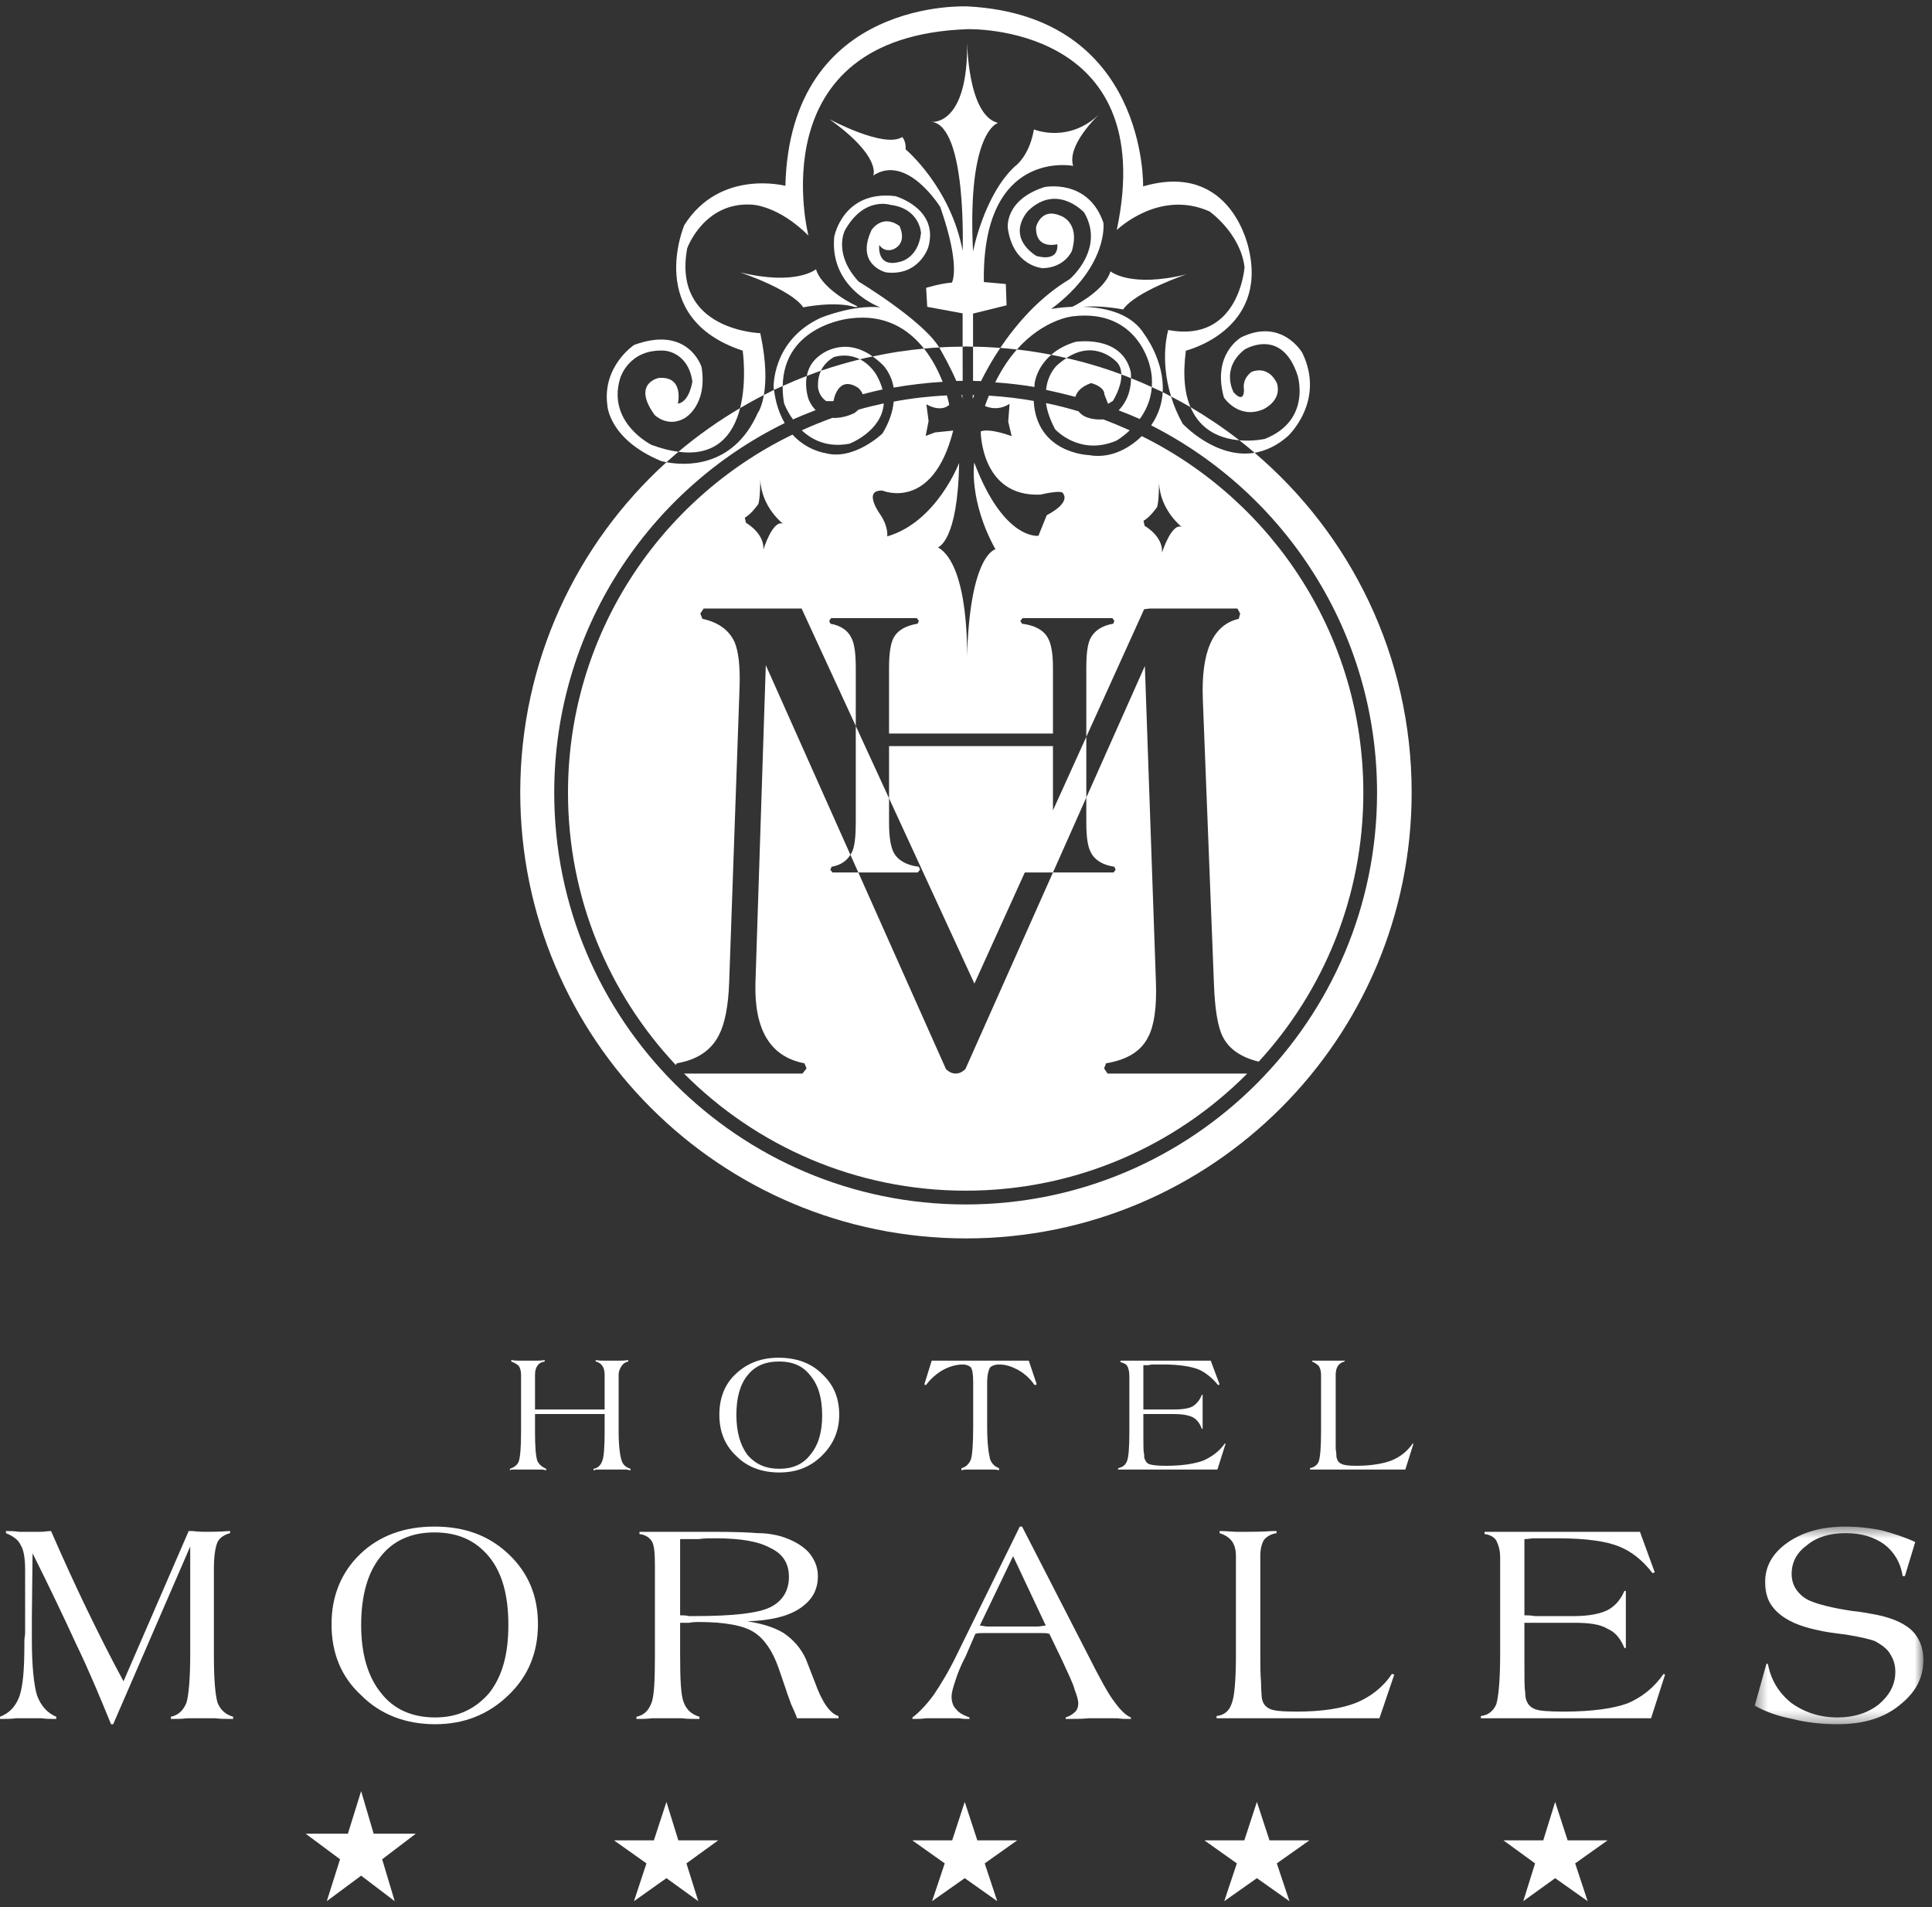 <?xml version="1.0" encoding="UTF-8"?>
<svg width="158px" height="156px" viewBox="0 0 158 156" version="1.1" xmlns="http://www.w3.org/2000/svg" xmlns:xlink="http://www.w3.org/1999/xlink">
    <rect x="0" y="0" width="158" height="156" fill="#333333" stroke="none"/>
    <!-- Generator: Sketch 52.6 (67491) - http://www.bohemiancoding.com/sketch -->
    <title>Group 98</title>
    <desc>Created with Sketch.</desc>
    <defs>
        <polygon id="path-1" points="0.42 0.511 14.213 0.511 14.213 16.677 0.42 16.677"></polygon>
    </defs>
    <g id="Home-ESCRITORIO" stroke="none" stroke-width="1" fill="none" fill-rule="evenodd">
        <g id="HOME" transform="translate(-1040, -5321)">
            <g id="Group-98" transform="translate(1040, 5321)">
                <polygon id="Fill-1" fill="#FFFFFF" points="28.45 149.984 25 149.984 27.809 152.074 26.726 155.5 29.534 153.414 32.279 155.5 31.254 152.074 34 149.984 30.558 149.984 29.534 146.5"></polygon>
                <g id="Group-97" transform="translate(0, 0.5)">
                    <path d="M41.703,119.758 L41.703,119.635 C42.059,119.508 42.302,119.334 42.425,119.034 C42.546,118.665 42.612,117.881 42.612,116.612 L42.612,111.949 C42.612,111.649 42.546,111.405 42.425,111.22 C42.302,111.104 42.121,110.978 41.812,110.86 L41.812,110.741 C42.121,110.792 42.365,110.792 42.546,110.792 L43.155,110.792 L43.814,110.792 C43.995,110.792 44.301,110.792 44.545,110.741 L44.545,110.86 C44.241,110.913 44.054,111.037 43.939,111.22 C43.814,111.405 43.754,111.649 43.754,111.949 L43.754,114.787 L44.42,114.787 L45.081,114.787 L48.118,114.787 L48.54,114.787 L49.448,114.787 L49.448,111.949 C49.448,111.649 49.385,111.405 49.264,111.22 C49.134,111.037 48.961,110.913 48.717,110.86 L48.717,110.741 C48.961,110.792 49.205,110.792 49.448,110.792 L50.169,110.792 L50.66,110.792 C50.838,110.792 51.08,110.792 51.377,110.741 L51.377,110.86 C51.145,110.913 50.959,111.037 50.838,111.22 C50.712,111.405 50.593,111.649 50.593,111.949 L50.593,116.612 C50.593,117.819 50.712,118.596 50.838,118.965 C50.959,119.334 51.196,119.508 51.562,119.635 L51.562,119.758 C51.44,119.758 51.317,119.696 51.196,119.696 L49.991,119.696 L48.717,119.696 C48.657,119.758 48.595,119.758 48.54,119.758 L48.54,119.635 C48.904,119.583 49.134,119.334 49.264,118.965 C49.385,118.665 49.448,117.819 49.448,116.612 L49.448,115.155 L48.904,115.155 L48.118,115.155 L45.081,115.155 L44.363,115.155 L43.754,115.155 L43.754,116.612 C43.754,117.819 43.814,118.596 43.939,118.965 C44.054,119.274 44.363,119.508 44.667,119.635 L44.667,119.758 C44.604,119.758 44.478,119.696 44.301,119.696 L43.155,119.696 L41.812,119.696 C41.756,119.758 41.703,119.758 41.703,119.758" id="Fill-2" fill="#FFFFFF"></path>
                    <path d="M58.829,115.216 C58.829,113.88 59.251,112.733 60.159,111.885 C61.121,110.978 62.273,110.551 63.669,110.551 C65.121,110.551 66.33,110.978 67.238,111.885 C68.207,112.795 68.631,113.88 68.631,115.216 C68.631,116.546 68.144,117.64 67.238,118.541 C66.267,119.508 65.121,119.937 63.728,119.937 C62.333,119.937 61.121,119.508 60.222,118.596 C59.251,117.694 58.829,116.546 58.829,115.216 M60.222,115.216 C60.222,116.612 60.528,117.694 61.121,118.488 C61.789,119.274 62.639,119.635 63.728,119.635 C64.819,119.635 65.664,119.274 66.267,118.488 C66.936,117.694 67.238,116.612 67.238,115.283 C67.238,113.88 66.936,112.795 66.267,112.006 C65.664,111.22 64.819,110.86 63.728,110.86 C62.586,110.86 61.731,111.22 61.121,112.006 C60.528,112.733 60.222,113.822 60.222,115.216" id="Fill-4" fill="#FFFFFF"></path>
                    <path d="M75.593,112.733 L76.195,110.792 L84.134,110.792 L84.786,112.733 L84.612,112.795 C84.242,112.248 83.762,111.825 83.215,111.524 C82.735,111.273 82.251,111.105 81.701,111.105 C81.348,111.105 81.102,111.22 80.971,111.343 C80.858,111.524 80.73,111.949 80.73,112.557 L80.73,113.154 L80.73,116.189 C80.73,117.572 80.858,118.424 80.971,118.853 C81.102,119.212 81.348,119.458 81.701,119.583 L81.701,119.759 C81.526,119.696 81.283,119.696 81.036,119.696 L80.067,119.696 L79.228,119.696 C78.98,119.696 78.803,119.696 78.629,119.759 L78.629,119.583 C78.98,119.508 79.284,119.212 79.403,118.853 C79.52,118.488 79.587,117.572 79.587,116.189 L79.587,112.557 C79.587,111.884 79.52,111.524 79.403,111.343 C79.284,111.22 79.036,111.105 78.738,111.105 C78.197,111.105 77.647,111.273 77.17,111.524 C76.616,111.825 76.136,112.248 75.718,112.795 L75.593,112.733 Z" id="Fill-6" fill="#FFFFFF"></path>
                    <path d="M91.632,110.792 L92.36,110.792 L93.689,110.792 L99.014,110.792 L99.739,112.733 L99.623,112.795 C99.132,112.192 98.589,111.769 98.058,111.524 C97.44,111.273 96.475,111.105 95.137,111.105 L94.297,111.105 C94.229,111.105 94.115,111.105 93.926,111.162 L93.505,111.162 L93.505,114.787 L93.991,114.787 L94.355,114.787 L95.866,114.787 C96.595,114.787 97.13,114.732 97.5,114.549 C97.803,114.369 98.108,114.061 98.286,113.584 L98.351,113.584 L98.351,116.366 L98.286,116.366 C98.108,115.885 97.862,115.577 97.5,115.397 C97.071,115.216 96.595,115.155 95.866,115.155 L94.229,115.155 L93.874,115.155 L93.748,115.155 L93.505,115.155 L93.505,117.095 C93.505,117.761 93.505,118.247 93.567,118.424 C93.567,118.595 93.567,118.789 93.628,118.853 C93.689,119.034 93.801,119.213 94.051,119.274 C94.229,119.334 94.65,119.391 95.386,119.391 C96.712,119.391 97.739,119.213 98.401,118.965 C99.074,118.665 99.682,118.247 100.163,117.573 L100.233,117.573 L99.561,119.696 L92.899,119.696 L92.486,119.696 L91.987,119.696 L91.441,119.696 L91.441,119.584 C91.808,119.508 92.056,119.334 92.182,118.965 C92.294,118.665 92.36,117.881 92.36,116.613 L92.36,112.075 C92.36,111.706 92.294,111.405 92.182,111.22 C92.056,111.037 91.869,110.978 91.632,110.913 L91.632,110.792 Z" id="Fill-8" fill="#FFFFFF"></path>
                    <path d="M108.036,111.949 C108.036,111.649 107.966,111.405 107.849,111.221 C107.724,111.104 107.552,110.977 107.306,110.86 L107.306,110.792 L108.089,110.792 L108.633,110.792 L109.851,110.792 L109.966,110.792 L109.966,110.86 C109.725,110.914 109.54,111.037 109.415,111.221 C109.294,111.405 109.234,111.649 109.234,111.949 L109.234,116.612 L109.234,117.995 C109.294,118.363 109.294,118.595 109.294,118.665 C109.364,118.965 109.493,119.152 109.67,119.212 C109.851,119.334 110.269,119.39 110.933,119.39 C112.145,119.39 113.115,119.212 113.775,118.965 C114.507,118.665 115.047,118.247 115.533,117.573 L115.597,117.573 L114.928,119.696 L108.699,119.696 L107.966,119.696 L107.131,119.696 L107.131,119.583 C107.49,119.508 107.724,119.334 107.849,119.034 C107.966,118.665 108.036,117.88 108.036,116.612 L108.036,111.949 Z" id="Fill-10" fill="#FFFFFF"></path>
                    <polygon id="Fill-12" fill="#FFFFFF" points="54.501 146.882 55.473 150.024 58.738 150.024 56.137 151.91 57.106 155 54.501 153.119 51.847 155 52.867 151.91 50.211 150.024 53.476 150.024"></polygon>
                    <polygon id="Fill-14" fill="#FFFFFF" points="102.789 146.882 103.819 150.024 107.086 150.024 104.419 151.91 105.45 155 102.789 153.119 100.121 155 101.149 151.91 98.492 150.024 101.762 150.024"></polygon>
                    <polygon id="Fill-16" fill="#FFFFFF" points="78.897 146.882 79.925 150.024 83.191 150.024 80.53 151.91 81.554 155 78.897 153.119 76.226 155 77.261 151.91 74.603 150.024 77.87 150.024"></polygon>
                    <polygon id="Fill-18" fill="#FFFFFF" points="127.182 146.882 128.202 150.024 131.473 150.024 128.818 151.91 129.839 155 127.182 153.119 124.574 155 125.539 151.91 122.948 150.024 126.21 150.024"></polygon>
                    <path d="M0,140.097 L0,139.916 C0.787,139.612 1.27,139.07 1.574,138.284 C1.878,137.439 1.994,136.044 1.994,133.986 L1.994,133.68 C1.994,133.503 2.054,133.254 2.054,133.072 L2.054,127.867 C2.054,126.963 1.934,126.23 1.685,125.87 C1.507,125.452 1.094,125.153 0.485,124.899 L0.485,124.727 C0.787,124.727 1.14,124.727 1.574,124.79 L2.298,124.79 L3.327,124.79 C3.633,124.79 3.869,124.727 4.176,124.727 C5.199,127.077 6.168,129.195 7.139,131.199 C8.109,133.202 9.082,135.138 10.101,137.016 L15.43,124.727 L15.737,124.727 C16.28,124.79 16.631,124.79 16.823,124.79 C17.244,124.79 17.85,124.79 18.763,124.727 L18.818,124.727 L18.818,124.899 C18.338,125.028 17.969,125.269 17.791,125.625 C17.609,126.055 17.492,126.782 17.492,127.806 L17.492,134.888 C17.492,136.897 17.609,138.159 17.791,138.765 C18.035,139.374 18.453,139.735 19.066,139.916 L19.066,140.097 C18.519,140.097 18.035,140.097 17.609,140.04 L16.461,140.04 L15.308,140.04 C14.883,140.097 14.469,140.097 13.978,140.097 L13.978,139.916 C14.584,139.796 15.013,139.374 15.249,138.765 C15.43,138.159 15.556,136.835 15.556,134.776 L15.556,125.992 L9.256,140.528 L9.082,140.528 C8.166,138.284 7.26,136.102 6.234,133.986 C5.262,131.865 4.051,129.317 2.663,126.545 L2.605,131.865 L2.605,133.616 C2.605,135.864 2.788,137.373 3.026,138.159 C3.327,139.004 3.869,139.612 4.6,139.916 L4.6,140.097 C4.176,140.097 3.754,140.097 3.392,140.04 L2.421,140.04 L1.33,140.04 C0.902,140.097 0.485,140.097 0,140.097" id="Fill-20" fill="#FFFFFF"></path>
                    <path d="M27.113,132.344 C27.113,130.048 27.9,128.106 29.471,126.595 C31.048,125.087 33.106,124.362 35.521,124.362 C37.998,124.362 40.004,125.087 41.641,126.661 C43.215,128.172 43.994,130.048 43.994,132.344 C43.994,134.651 43.215,136.592 41.575,138.159 C39.941,139.735 37.946,140.528 35.592,140.528 C33.165,140.528 31.11,139.735 29.536,138.159 C27.9,136.65 27.113,134.712 27.113,132.344 M29.536,132.41 C29.536,134.776 30.08,136.65 31.166,137.979 C32.197,139.31 33.708,139.974 35.592,139.974 C37.399,139.974 38.851,139.31 40.004,137.979 C41.093,136.592 41.575,134.776 41.575,132.41 C41.575,130.048 41.093,128.172 40.004,126.839 C38.915,125.507 37.458,124.839 35.521,124.839 C33.649,124.839 32.132,125.507 31.11,126.839 C30.08,128.106 29.536,129.992 29.536,132.41" id="Fill-22" fill="#FFFFFF"></path>
                    <path d="M65.185,140.039 C65.065,139.676 64.884,139.31 64.697,138.89 C64.582,138.53 64.394,138.099 64.272,137.677 L63.67,135.922 C63.179,134.528 62.516,133.556 61.671,133.01 C60.828,132.459 59.313,132.167 57.123,132.167 C56.949,132.167 56.705,132.167 56.346,132.231 L55.621,132.231 L55.621,134.776 C55.621,136.835 55.674,138.159 55.924,138.765 C56.162,139.375 56.587,139.735 57.2,139.916 L57.2,140.097 C56.642,140.097 56.228,140.097 55.73,140.039 L54.525,140.039 L53.313,140.039 C52.9,140.097 52.473,140.097 52.05,140.097 L52.05,139.916 C52.659,139.795 53.016,139.434 53.262,138.825 C53.501,138.284 53.56,136.951 53.56,134.776 L53.56,127.565 C53.56,126.545 53.501,125.871 53.313,125.575 C53.139,125.269 52.77,125.027 52.296,124.972 L52.296,124.79 L53.801,124.79 L55.862,124.79 L58.341,124.79 C60.037,124.79 61.243,124.839 61.973,124.899 C62.764,124.899 63.36,125.027 63.847,125.153 C64.819,125.452 65.547,125.871 66.086,126.414 C66.573,126.962 66.887,127.629 66.887,128.411 C66.887,129.567 66.393,130.415 65.366,131.087 C64.338,131.744 62.942,132.047 61.121,132.111 C62.332,132.299 63.31,132.597 64.09,133.072 C64.884,133.616 65.487,134.29 65.905,135.196 C66.086,135.678 66.33,136.29 66.634,137.07 C67.238,138.765 67.906,139.676 68.572,139.857 L68.572,140.039 L67.419,140.039 L66.573,140.039 L65.905,140.039 L65.185,140.039 Z M55.621,131.619 C55.802,131.619 56.103,131.619 56.346,131.683 L56.83,131.683 C59.981,131.683 62.029,131.443 63.001,130.955 C63.973,130.476 64.519,129.623 64.519,128.48 C64.519,127.384 64.031,126.595 63.001,126.112 C62.029,125.575 60.58,125.321 58.519,125.321 C58.039,125.321 57.555,125.321 57.123,125.388 L55.621,125.388 L55.621,131.619 Z" id="Fill-24" fill="#FFFFFF"></path>
                    <path d="M74.62,140.097 L74.62,139.974 C75.108,139.612 75.718,139.004 76.38,138.099 C76.985,137.198 77.647,136.102 78.312,134.713 L83.4,124.362 L83.585,124.362 L88.961,134.833 C89.937,136.765 90.661,138.099 91.148,138.709 C91.632,139.374 92.057,139.796 92.486,139.974 L92.486,140.097 C92.057,140.097 91.688,140.097 91.386,140.04 L90.483,140.04 L89.023,140.04 C88.484,140.097 87.811,140.097 87.151,140.097 L87.151,139.974 C87.519,139.857 87.764,139.676 87.945,139.495 C88.121,139.309 88.181,139.07 88.181,138.826 C88.181,138.53 88.059,138.159 87.878,137.678 C87.764,137.198 87.335,136.346 86.785,135.138 L85.819,133.137 C85.633,133.072 85.396,133.072 85.215,133.072 L84.426,133.072 L81.227,133.072 L80.377,133.072 C80.13,133.072 79.945,133.072 79.764,133.137 L78.98,134.954 C78.559,135.746 78.312,136.406 78.134,136.951 C77.954,137.495 77.821,137.922 77.821,138.284 C77.821,138.709 77.954,139.07 78.197,139.309 C78.437,139.612 78.803,139.796 79.284,139.974 L79.284,140.097 C79.036,140.097 78.738,140.097 78.437,140.04 L77.111,140.04 L75.718,140.04 C75.349,140.097 74.991,140.097 74.62,140.097 Z M80.13,132.459 C80.311,132.459 80.554,132.534 80.73,132.534 L81.766,132.534 L83.762,132.534 L84.848,132.534 C85.095,132.534 85.332,132.459 85.524,132.459 L82.852,126.782 L80.13,132.459 Z" id="Fill-26" fill="#FFFFFF"></path>
                    <path d="M101.075,126.781 C101.075,126.23 100.954,125.808 100.706,125.507 C100.525,125.269 100.163,125.028 99.739,124.899 L99.739,124.727 C100.344,124.727 100.825,124.79 101.135,124.79 L101.981,124.79 C102.399,124.79 103.13,124.79 104.099,124.727 L104.397,124.727 L104.397,124.899 C103.913,124.972 103.555,125.207 103.368,125.452 C103.189,125.757 103.068,126.176 103.068,126.781 L103.068,134.776 C103.068,135.616 103.068,136.407 103.13,137.127 C103.13,137.795 103.189,138.227 103.189,138.344 C103.249,138.765 103.434,139.069 103.796,139.247 C104.099,139.434 104.885,139.495 106.039,139.495 C108.089,139.495 109.726,139.247 110.933,138.765 C112.089,138.284 113.114,137.495 113.835,136.407 L114.023,136.469 L112.811,140.04 L102.167,140.04 L100.888,140.04 L99.492,140.04 L99.492,139.857 C100.108,139.796 100.525,139.434 100.706,138.89 C100.954,138.344 101.075,136.951 101.075,134.776 L101.075,126.781 Z" id="Fill-28" fill="#FFFFFF"></path>
                    <path d="M121.408,124.79 L122.736,124.79 L124.981,124.79 L134.116,124.79 L135.327,128.106 L135.146,128.172 C134.352,127.138 133.454,126.413 132.422,125.993 C131.392,125.575 129.76,125.322 127.453,125.322 L126.064,125.322 L125.403,125.322 C125.222,125.322 124.981,125.388 124.667,125.388 L124.667,131.619 C124.857,131.619 125.163,131.619 125.521,131.683 L126.134,131.683 L128.735,131.683 C129.944,131.683 130.842,131.499 131.459,131.199 C132.049,130.894 132.542,130.35 132.844,129.623 L132.963,129.623 L132.963,134.291 L132.844,134.291 C132.542,133.556 132.127,133.01 131.459,132.717 C130.842,132.344 129.944,132.231 128.735,132.231 L125.887,132.231 L125.277,132.231 L125.038,132.231 L124.667,132.231 L124.667,135.617 C124.667,136.765 124.667,137.552 124.727,137.857 C124.727,138.227 124.79,138.53 124.857,138.646 C124.981,138.953 125.222,139.188 125.581,139.309 C125.887,139.433 126.67,139.495 127.879,139.495 C130.18,139.495 131.935,139.246 133.089,138.826 C134.236,138.344 135.262,137.552 136.051,136.407 L136.17,136.468 L135.025,140.04 L123.648,140.04 L122.854,140.04 L122.014,140.04 L121.105,140.04 L121.105,139.857 C121.709,139.795 122.136,139.433 122.369,138.89 C122.547,138.284 122.684,136.95 122.684,134.777 L122.684,126.893 C122.684,126.293 122.547,125.87 122.369,125.508 C122.192,125.207 121.833,125.027 121.408,124.971 L121.408,124.79 Z" id="Fill-30" fill="#FFFFFF"></path>
                    <g id="Group-34" transform="translate(143.084, 123.852)">
                        <mask id="mask-2" fill="white">
                            <use xlink:href="#path-1"></use>
                        </mask>
                        <g id="Clip-33"></g>
                        <path d="M0.42,15.152 L1.385,11.703 L1.499,11.765 C1.747,13.044 2.355,14.07 3.38,14.913 C4.473,15.707 5.736,16.122 7.197,16.122 C8.527,16.122 9.676,15.759 10.581,15.039 C11.428,14.307 11.918,13.467 11.918,12.374 C11.918,11.765 11.723,11.287 11.489,10.925 C11.25,10.498 10.814,10.202 10.277,9.891 C9.79,9.704 9.01,9.531 7.921,9.35 C6.833,9.221 6.047,9.103 5.555,8.977 C4.104,8.681 3.015,8.195 2.29,7.528 C1.561,6.854 1.266,6.076 1.266,5.049 C1.266,3.777 1.868,2.693 3.076,1.84 C4.347,0.939 5.932,0.511 7.857,0.511 C8.888,0.511 9.857,0.63 10.769,0.811 C11.67,1.047 12.64,1.355 13.545,1.773 L12.7,4.56 L12.514,4.56 C12.339,3.409 11.79,2.562 11.001,1.956 C10.16,1.355 9.129,1.047 7.857,1.047 C6.59,1.047 5.5,1.355 4.709,2.019 C3.869,2.625 3.438,3.409 3.438,4.378 C3.438,4.865 3.564,5.29 3.811,5.653 C4.104,6.076 4.473,6.371 4.898,6.563 C5.555,6.854 6.712,7.164 8.401,7.413 C9.065,7.47 9.609,7.592 9.975,7.648 C11.428,7.893 12.462,8.315 13.186,8.925 C13.843,9.531 14.214,10.378 14.214,11.414 C14.214,12.913 13.545,14.126 12.217,15.152 C10.943,16.187 9.255,16.677 7.197,16.677 C5.932,16.677 4.659,16.542 3.498,16.245 C2.29,16.005 1.266,15.643 0.42,15.152" id="Fill-32" fill="#FFFFFF" mask="url(#mask-2)"></path>
                    </g>
                    <path d="M60.524,21.776 C60.524,21.776 64.707,23.176 65.689,24.637 C65.689,24.637 68.277,24.104 69.917,24.613 C69.917,24.613 70.3,24.633 70.007,24.5 C69.002,24.047 67.11,22.818 66.731,21.522 C66.731,21.522 65.129,22.897 60.524,21.776" id="Fill-35" fill="#FFFFFF"></path>
                    <path d="M97.022,21.94 C97.022,21.94 92.839,23.349 91.85,24.813 C91.85,24.813 89.274,24.281 87.63,24.773 C87.63,24.773 87.24,24.805 87.537,24.671 C88.546,24.208 90.444,22.981 90.817,21.692 C90.817,21.692 92.416,23.068 97.022,21.94" id="Fill-37" fill="#FFFFFF"></path>
                    <path d="M53.281,35.888 C53.281,35.888 49.622,34.078 50.713,30.454 C50.713,30.454 51.391,28.013 54.34,28.18 C54.34,28.18 56.276,28.268 56.621,30.706 C56.621,30.706 56.401,32.357 55.435,32.519 C55.435,32.519 55.98,30.245 53.88,30.412 C53.88,30.412 51.642,30.835 53.541,33.445 C53.541,33.445 54.59,34.497 55.98,33.709 C55.98,33.709 57.878,32.689 57.376,29.53 C57.376,29.53 56.318,26.073 51.858,27.713 C51.858,27.713 49.242,29.44 49.668,32.647 C49.668,32.647 49.785,35.428 54.048,37.201 C54.048,37.201 54.211,37.253 54.501,37.305 C54.825,37.012 55.156,36.738 55.482,36.451 C54.825,36.372 54.103,36.19 53.281,35.888" id="Fill-39" fill="#FFFFFF"></path>
                    <path d="M91.367,29.153 C91.608,29.438 91.697,29.774 91.705,30.126 C91.976,30.219 92.245,30.338 92.495,30.436 C92.505,30.115 92.471,29.911 92.471,29.911 C91.739,26.833 87.945,27.464 87.945,27.464 C87.077,27.728 86.443,28.102 85.973,28.518 C86.385,28.598 86.798,28.685 87.213,28.786 C89.644,27.175 91.367,29.153 91.367,29.153" id="Fill-41" fill="#FFFFFF"></path>
                    <path d="M101.355,35.511 C100.094,34.528 98.75,33.625 97.357,32.799 C98.206,34.807 99.943,35.391 101.355,35.511" id="Fill-43" fill="#FFFFFF"></path>
                    <path d="M60.529,32.875 C58.738,33.933 57.056,35.123 55.482,36.451 C58.655,36.873 59.999,34.964 60.529,32.875" id="Fill-45" fill="#FFFFFF"></path>
                    <path d="M105.317,35.178 C105.317,35.178 108.43,32.311 106.498,28.352 C106.498,28.352 104.846,25.482 101.521,27.082 C101.521,27.082 99.085,28.433 100.094,32.015 C100.094,32.015 101.278,33.828 103.3,32.982 C103.3,32.982 104.846,32.311 104.437,30.872 C104.437,30.872 103.848,29.361 102.367,29.911 C102.367,29.911 101.567,30.412 101.734,31.388 C101.734,31.388 101.779,32.561 100.888,31.593 C100.888,31.593 99.794,29.655 101.779,28.091 C101.779,28.091 104.808,26.204 106.118,30.207 C106.118,30.207 107.284,33.884 103.434,35.401 C103.434,35.401 102.515,35.612 101.355,35.511 C101.779,35.846 102.2,36.185 102.604,36.535 C103.479,36.378 104.408,35.981 105.317,35.178" id="Fill-47" fill="#FFFFFF"></path>
                    <path d="M67.061,28.556 C66.392,29.038 66.093,29.655 65.982,30.249 C66.361,30.101 66.754,29.962 67.138,29.821 C67.525,29.004 68.25,28.686 68.25,28.686 C69.099,28.467 69.795,28.62 70.331,28.889 C70.675,28.806 71.027,28.717 71.366,28.657 C68.974,26.938 67.061,28.556 67.061,28.556" id="Fill-49" fill="#FFFFFF"></path>
                    <path d="M93.605,26.874 C91.674,23.655 85.97,24.773 85.97,24.773 C90.689,21.235 90.239,17.727 90.239,17.727 C88.999,14.071 85.409,14.802 85.409,14.802 C82.095,15.875 82.421,18.179 82.421,18.179 C82.88,21.328 85.298,21.434 85.298,21.434 C87.091,21.38 87.656,20.033 87.656,20.033 C88.382,17.562 86.636,17.109 86.636,17.109 C85.12,16.498 84.73,18.062 84.73,18.062 C84.667,19.978 86.468,19.473 86.468,19.473 C86.582,21.044 84.73,20.424 84.73,20.424 C82.153,18.682 84.11,16.717 84.11,16.717 C86.468,14.473 88.665,16.884 88.665,16.884 C90.402,19.858 87.481,22.332 87.481,22.332 C84.988,23.816 83.103,26.024 81.803,27.954 C82.257,27.989 82.714,28.038 83.163,28.085 C85.388,25.58 87.736,25.371 87.736,25.371 C93.118,24.725 94.051,29.502 94.051,29.502 C94.209,30.102 94.232,30.652 94.195,31.161 C94.494,31.299 94.79,31.439 95.086,31.574 C95.24,29.024 93.605,26.874 93.605,26.874" id="Fill-51" fill="#FFFFFF"></path>
                    <path d="M79.576,27.858 L79.576,25.148 L82.317,24.472 L82.257,22.73 L80.46,22.568 C80.294,11.604 87.764,13.066 87.764,13.066 C87.234,11.393 89.695,9.031 90.03,8.717 C87.446,11.31 84.556,10.084 84.556,10.084 C84.166,12.335 82.986,13.117 82.986,13.117 C80.46,15.484 79.576,20.069 79.576,20.069 C79.082,10.167 81.624,9.554 81.624,9.554 C79.117,8.95 79.092,2.869 79.092,2.869 C79.203,9.837 76.194,9.465 76.194,9.465 C79.092,9.826 78.724,20.007 78.724,20.007 C77.727,14.774 74.061,11.715 74.061,11.715 C74.116,11.041 73.782,10.707 73.782,10.707 C72.319,11.666 67.823,9.246 67.823,9.246 C72.141,12.331 71.414,13.856 71.414,13.856 C74.183,12.039 76.895,16.434 76.895,16.434 C78.608,21.328 77.847,22.615 77.847,22.615 C77.011,22.662 75.739,23.042 75.739,23.042 L75.83,24.597 L78.724,25.131 L78.724,27.854 C78.81,27.854 78.908,27.838 79.005,27.838 C79.198,27.838 79.384,27.858 79.576,27.858" id="Fill-53" fill="#FFFFFF"></path>
                    <path d="M62.176,26.75 C62.176,26.75 54.952,26.552 56.2,19.806 C56.2,19.806 57.572,15.985 61.499,16.238 C61.499,16.238 63.635,16.294 66.114,18.769 C66.114,18.769 61.926,2.503 79.117,1.886 C79.117,1.886 94.912,1.376 91.33,18.315 C91.33,18.315 94.787,14.946 98.912,16.793 C98.912,16.793 101.438,18.566 101.779,21.353 C101.779,21.353 101.355,27.587 95.539,26.494 C95.539,26.494 94.814,28.839 95.773,31.935 C96.311,32.209 96.837,32.502 97.357,32.799 C96.9,31.721 96.711,30.245 96.981,28.18 C96.981,28.18 103.66,26.552 102.138,19.926 C102.138,19.926 100.793,12.614 93.484,14.745 C93.484,14.745 93.833,0.819 79.166,0.025 C79.166,0.025 64.617,-0.757 64.229,14.7 C64.229,14.7 58.899,13.289 55.97,17.899 C55.97,17.899 52.662,25.527 60.737,28.18 C60.737,28.18 61.092,30.635 60.528,32.875 C61.162,32.502 61.806,32.145 62.469,31.808 C62.653,30.785 62.695,29.163 62.176,26.75" id="Fill-55" fill="#FFFFFF"></path>
                    <path d="M76.707,27.762 C75.241,25.567 70.219,22.531 70.219,22.531 C68.116,20.252 69.088,18.359 69.088,18.359 C70.651,15.541 72.793,16.252 72.793,16.252 C75.241,16.551 75.321,18.566 75.321,18.566 C75.074,20.725 73.515,20.932 73.515,20.932 C71.654,21.394 71.908,19.54 71.908,19.54 C72.375,20.212 73.088,19.878 73.088,19.878 C74.258,19.326 73.556,17.975 73.556,17.975 C72.124,16.968 71.275,18.315 71.275,18.315 C69.93,21.185 72.456,21.776 72.456,21.776 C75.147,22.113 75.91,19.744 75.91,19.744 C76.835,16.551 73.214,15.541 73.214,15.541 C68.914,15.035 68.221,18.884 68.221,18.884 C67.842,23.168 71.992,24.638 71.992,24.638 C69.757,24.409 67.145,25.482 67.145,25.482 C63.105,27.337 63.266,31.222 63.266,31.222 C63.282,31.28 63.29,31.331 63.301,31.388 C63.533,31.28 63.778,31.176 64.011,31.07 C64.098,26.073 69.509,25.549 69.509,25.549 C72.4,25.16 74.314,26.441 75.564,28.013 C75.976,27.969 76.384,27.94 76.807,27.918 C76.749,27.81 76.707,27.762 76.707,27.762" id="Fill-57" fill="#FFFFFF"></path>
                    <path d="M75.565,28.013 C74.141,28.145 72.74,28.355 71.365,28.656 C71.634,28.847 71.918,29.072 72.208,29.361 C72.208,29.361 72.877,30.005 73.083,31.202 C74.397,30.972 75.732,30.811 77.09,30.732 C76.76,29.899 76.278,28.913 75.565,28.013" id="Fill-59" fill="#FFFFFF"></path>
                    <path d="M84.612,30.872 C84.612,30.872 84.73,29.59 85.973,28.518 C85.043,28.335 84.11,28.192 83.163,28.085 C82.543,28.777 81.93,29.682 81.39,30.775 C82.47,30.85 83.539,30.972 84.594,31.152 C84.607,31.057 84.607,30.972 84.612,30.872" id="Fill-61" fill="#FFFFFF"></path>
                    <path d="M102.604,36.535 C99.408,37.061 96.722,34.162 96.722,34.162 C96.294,33.397 95.987,32.647 95.773,31.935 C95.542,31.811 95.313,31.696 95.086,31.574 C95.03,32.471 94.762,33.391 94.143,34.291 C105.101,39.85 112.616,51.211 112.616,64.341 C112.616,82.921 97.548,98.015 78.974,98.015 C60.396,98.015 45.325,82.921 45.325,64.341 C45.325,51.062 53.014,39.575 64.173,34.104 C63.774,33.412 63.44,32.527 63.3,31.388 C63.015,31.527 62.75,31.668 62.469,31.808 C62.293,32.855 61.97,33.277 61.97,33.277 C59.919,37.905 55.862,37.563 54.502,37.305 C47.152,43.979 42.546,53.606 42.546,64.316 C42.546,84.453 58.867,100.792 79.005,100.792 C99.132,100.792 115.446,84.453 115.446,64.316 C115.446,53.184 110.464,43.221 102.604,36.535" id="Fill-63" fill="#FFFFFF"></path>
                    <path d="M88.206,33.145 C87.335,32.884 86.443,32.651 85.54,32.47 C85.628,33.084 85.856,33.799 86.29,34.611 C86.29,34.611 88.271,36.827 91.302,35.541 C91.302,35.541 91.808,35.252 92.391,34.698 C91.68,34.383 90.964,34.078 90.225,33.804 C89.696,33.834 88.702,33.799 88.206,33.145" id="Fill-65" fill="#FFFFFF"></path>
                    <path d="M69.896,33.271 C69.896,33.271 69.025,33.745 68.071,33.678 C67.21,33.991 66.383,34.329 65.571,34.698 C66.421,35.501 67.697,36.13 69.475,35.79 C69.475,35.79 72.132,34.773 72.275,32.493 C71.578,32.647 70.878,32.814 70.202,33.007 C70.116,33.09 70.028,33.175 69.896,33.271" id="Fill-67" fill="#FFFFFF"></path>
                    <path d="M79.674,31.821 L79.549,31.821 L79.549,32.123 C79.549,32.123 79.59,32.016 79.674,31.821" id="Fill-69" fill="#FFFFFF"></path>
                    <path d="M78.701,31.808 L78.622,31.808 C78.654,31.911 78.682,32.015 78.701,32.115 L78.701,31.808 Z" id="Fill-71" fill="#FFFFFF"></path>
                    <path d="M85.722,69.208 C85.986,68.755 86.112,67.945 86.112,66.781 L86.112,65.782 L84.054,70.314 C84.848,70.123 85.415,69.764 85.722,69.208" id="Fill-73" fill="#FFFFFF"></path>
                    <path d="M83.546,70.637 L83.739,70.862 L83.808,70.862 L84.055,70.314 C83.929,70.338 83.814,70.375 83.671,70.394 L83.546,70.637 Z" id="Fill-75" fill="#FFFFFF"></path>
                    <path d="M90.577,87.308 L90.291,86.887 L90.457,86.469 C92.197,86.184 93.341,85.462 93.909,84.295 C94.394,83.374 94.603,81.885 94.533,79.837 L93.628,53.974 L88.839,64.731 L88.839,66.78 C88.839,67.898 88.943,68.696 89.19,69.179 C89.511,69.84 90.162,70.249 91.135,70.394 L91.235,70.637 L91.07,70.862 L86.112,70.862 L78.947,86.95 C78.682,87.195 78.421,87.308 78.156,87.308 C77.891,87.308 77.629,87.195 77.364,86.95 L70.195,70.862 L68.078,70.862 L67.906,70.637 L68.008,70.394 C68.726,70.268 69.227,69.934 69.545,69.412 L62.627,53.906 L61.782,79.837 C61.661,83.737 63.001,85.944 65.787,86.469 L65.96,86.887 L65.627,87.308 L55.939,87.308 C61.831,93.231 69.976,96.888 78.974,96.888 C87.975,96.888 96.118,93.231 102.002,87.308 L90.577,87.308 Z" id="Fill-77" fill="#FFFFFF"></path>
                    <path d="M75.242,70.637 L75.144,70.394 C74.127,70.269 73.45,69.879 73.092,69.24 C72.842,68.768 72.707,67.945 72.707,66.781 L72.707,64.795 L69.986,58.88 L69.986,66.781 C69.986,67.87 69.896,68.646 69.726,69.08 C69.675,69.205 69.615,69.311 69.545,69.413 L70.195,70.862 L75.047,70.862 L75.242,70.637 Z" id="Fill-79" fill="#FFFFFF"></path>
                    <polygon id="Fill-81" fill="#FFFFFF" points="86.112 65.782 86.112 60.525 72.707 60.525 72.707 64.796 79.688 79.952 83.808 70.862 86.112 70.862 88.839 64.731 88.839 59.767"></polygon>
                    <path d="M62.009,40.738 C62.177,40.316 62.177,38.711 62.177,38.711 C62.263,40.99 64.032,42.336 64.032,42.336 C63.184,41.996 62.433,44.449 62.433,44.449 C62.516,43.102 61.002,42.259 61.002,42.259 L60.912,41.839 C61.424,41.576 62.009,40.738 62.009,40.738 M94.617,40.99 C94.786,40.575 94.786,38.963 94.786,38.963 C94.868,41.234 96.639,42.593 96.639,42.593 C95.801,42.259 95.03,44.7 95.03,44.7 C95.128,43.35 93.605,42.508 93.605,42.508 L93.519,42.092 C94.021,41.839 94.617,40.99 94.617,40.99 M58.783,84.184 C59.271,83.257 59.563,81.815 59.632,79.85 L60.486,55.59 C60.529,53.985 60.396,52.799 60.082,52.037 C59.632,51.039 58.76,50.399 57.443,50.115 L57.269,49.686 L57.548,49.273 L65.557,49.273 L69.986,58.88 L69.986,54.136 C69.986,53.042 69.888,52.257 69.687,51.8 C69.394,51.096 68.798,50.672 67.907,50.514 L67.813,50.283 L67.967,50.055 L74.98,50.055 L75.144,50.283 L75.047,50.514 C74.053,50.672 73.392,51.065 73.064,51.697 C72.828,52.162 72.706,52.974 72.706,54.136 L72.706,59.498 L86.112,59.498 L86.112,54.136 C86.112,52.974 85.973,52.149 85.688,51.664 C85.336,51.031 84.632,50.649 83.576,50.514 L83.442,50.283 L83.633,50.055 L90.967,50.055 L91.135,50.283 L91.04,50.514 C90.11,50.672 89.483,51.091 89.153,51.76 C88.934,52.228 88.839,53.013 88.839,54.136 L88.839,59.766 L93.568,49.33 L94.021,49.273 L101.197,49.273 L101.42,49.686 L101.308,50.115 C99.189,50.598 98.213,52.799 98.369,56.734 L99.272,79.85 C99.344,82.014 99.585,83.497 100.007,84.31 C100.532,85.335 101.528,85.99 102.941,86.333 C108.249,80.544 111.495,72.817 111.495,64.341 C111.495,51.547 104.112,40.48 93.377,35.173 C92.556,35.971 90.995,37.081 89.023,36.721 C89.023,36.721 84.761,36.59 84.538,32.293 C83.344,32.081 82.122,31.935 80.872,31.861 C80.763,32.135 80.646,32.402 80.549,32.701 C80.549,32.701 81.496,33.213 82.564,32.531 L82.453,33.99 L82.736,35.178 C82.736,35.178 80.99,34.497 80.203,34.784 C80.203,34.784 80.203,40.18 85.103,39.954 C85.103,39.954 86.952,39.503 86.952,39.889 C86.952,39.889 87.62,40.575 85.605,41.639 L84.923,43.324 C84.923,43.324 82.095,43.734 79.674,37.333 C79.674,37.333 79.193,40.408 81.409,44.431 C81.409,44.431 79.305,44.788 79.082,53.33 C79.082,53.33 79.323,45.783 76.707,44.265 C76.707,44.265 78.334,43.82 78.437,37.362 C78.437,37.362 76.599,42.203 72.557,43.373 C72.557,43.373 72.679,42.619 72.006,41.61 C72.006,41.61 70.484,39.549 72.173,39.628 C72.173,39.628 76.268,41.382 77.954,34.718 L76.473,34.867 L75.701,35.155 L75.941,33.938 L75.76,32.567 C75.76,32.567 76.877,33.272 77.629,32.617 C77.629,32.617 77.573,32.311 77.438,31.842 C75.962,31.911 74.513,32.081 73.088,32.348 C73.016,33.09 72.772,33.956 72.173,34.951 C72.173,34.951 69.819,37.226 67.455,36.551 C67.455,36.551 66.01,36.354 64.809,35.048 C53.947,40.313 46.451,51.447 46.451,64.341 C46.451,72.96 49.803,80.788 55.27,86.61 L55.347,86.471 C57.001,86.184 58.15,85.427 58.783,84.184" id="Fill-83" fill="#FFFFFF"></path>
                    <path d="M71.699,30.207 C71.699,30.207 71.254,29.361 70.33,28.889 C69.252,29.155 68.182,29.468 67.138,29.821 C66.992,30.134 66.894,30.501 66.894,30.958 C66.894,30.958 66.806,31.767 67.569,32.311 L68.162,32.311 C68.162,32.311 68.492,30.115 70.181,31.222 C70.181,31.222 70.425,31.421 70.553,31.747 C71.094,31.596 71.634,31.468 72.173,31.355 C72.072,30.997 71.929,30.616 71.699,30.207" id="Fill-85" fill="#FFFFFF"></path>
                    <path d="M66.138,32.19 C66.138,32.19 65.783,31.263 65.982,30.249 C65.316,30.501 64.651,30.783 64.011,31.069 C64.001,31.501 64.031,31.964 64.122,32.477 C64.122,32.477 64.341,33.104 64.846,33.804 C65.316,33.604 65.957,33.328 66.706,33.042 C66.494,32.832 66.299,32.558 66.138,32.19" id="Fill-87" fill="#FFFFFF"></path>
                    <path d="M89.227,30.834 C89.227,30.834 90.319,31.089 90.319,31.766 L90.62,32.531 L91.009,32.293 C91.009,32.293 91.739,31.175 91.706,30.125 C90.253,29.579 88.748,29.134 87.212,28.786 C86.962,28.953 86.697,29.152 86.423,29.398 C86.29,29.53 85.663,30.192 85.549,31.387 C86.423,31.574 87.226,31.769 87.951,31.961 C88.014,31.703 88.261,31.175 89.227,30.834" id="Fill-89" fill="#FFFFFF"></path>
                    <path d="M94.194,31.162 C93.638,30.903 93.08,30.665 92.495,30.435 C92.495,31.081 92.347,32.172 91.483,33.061 C92.194,33.329 92.759,33.57 93.21,33.774 C93.701,33.098 94.12,32.227 94.194,31.162" id="Fill-91" fill="#FFFFFF"></path>
                    <path d="M78.724,27.854 C78.086,27.858 77.438,27.873 76.808,27.918 C77.039,28.316 77.693,29.468 78.209,30.658 C78.376,30.654 78.545,30.651 78.729,30.651 L78.724,27.854 Z" id="Fill-93" fill="#FFFFFF"></path>
                    <path d="M81.803,27.954 C81.074,27.9 80.326,27.862 79.576,27.857 L79.576,30.655 C79.782,30.658 80.001,30.665 80.231,30.671 C80.591,29.941 81.108,28.987 81.803,27.954" id="Fill-95" fill="#FFFFFF"></path>
                </g>
            </g>
        </g>
    </g>
</svg>